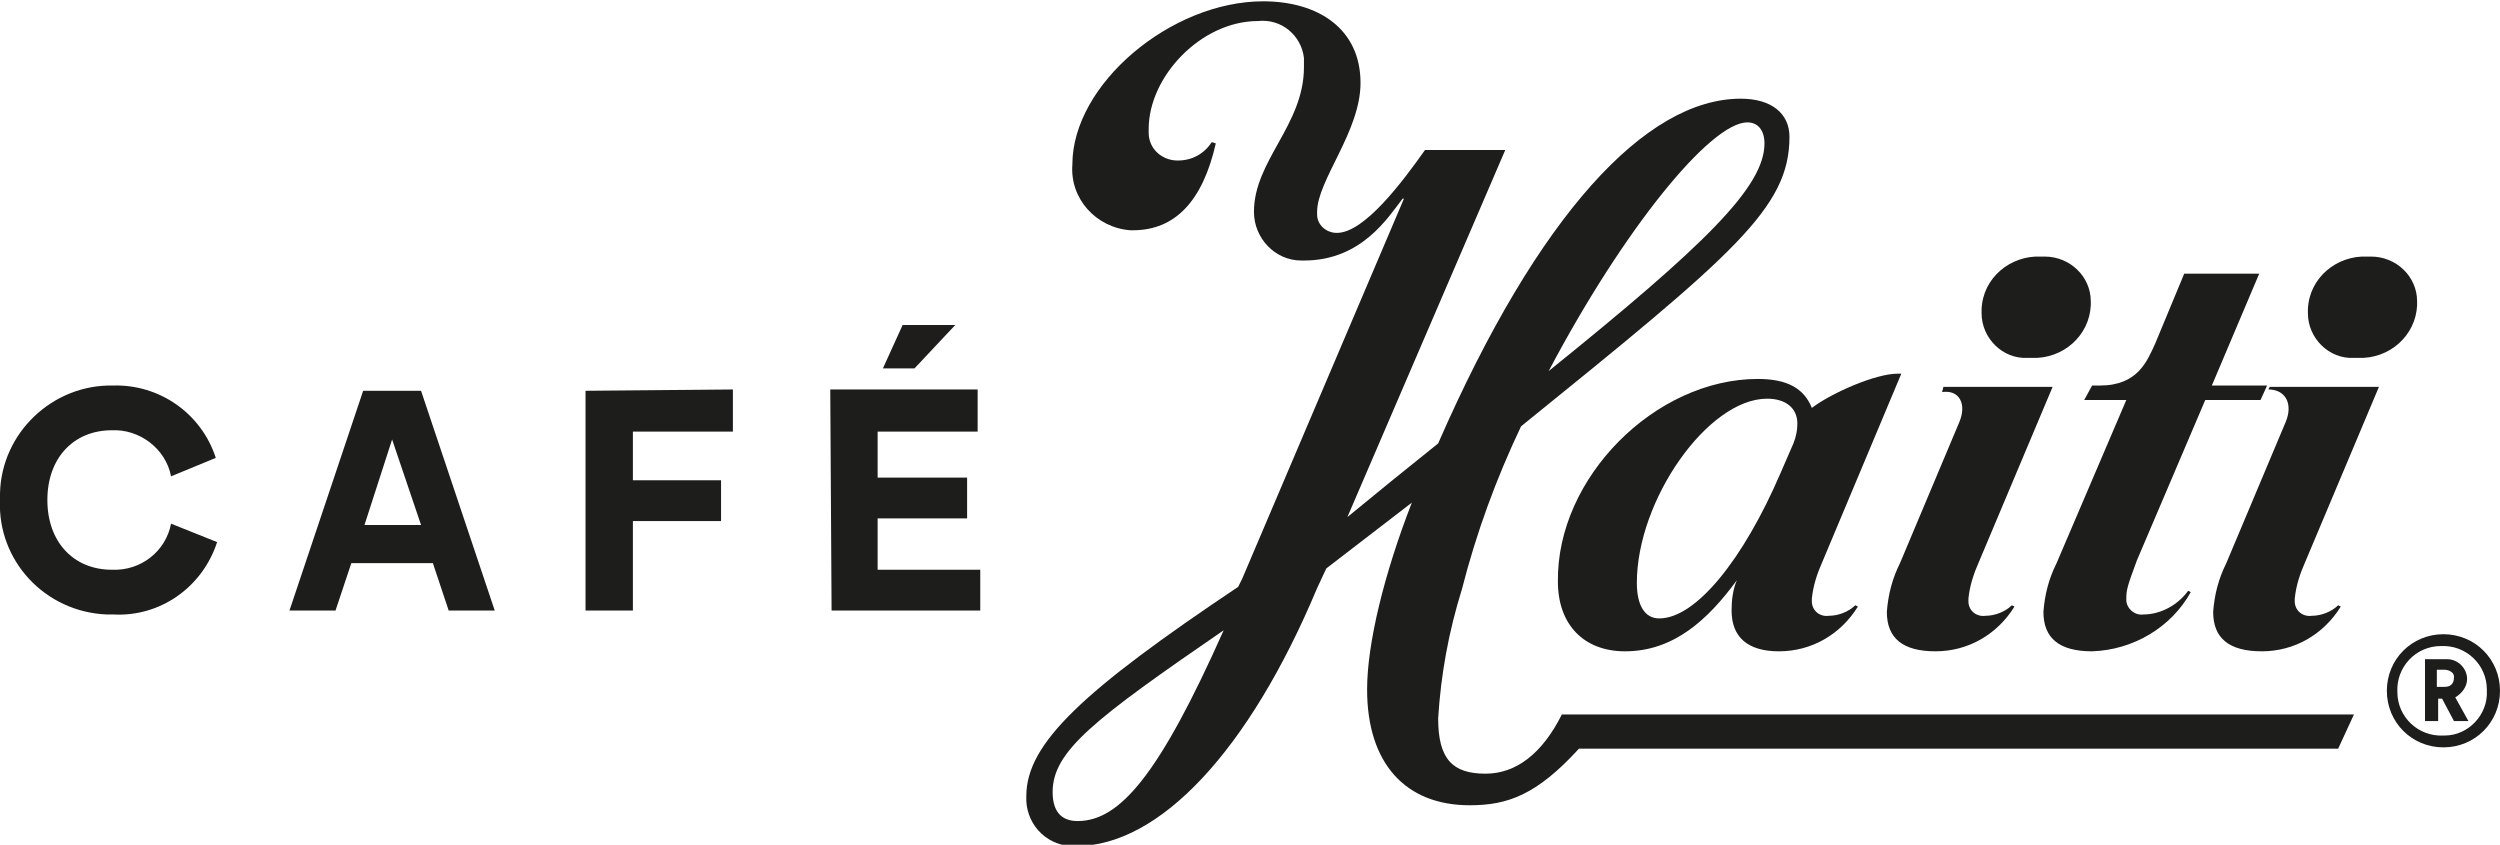 <?xml version="1.0" encoding="utf-8"?>
<!-- Generator: Adobe Illustrator 23.0.2, SVG Export Plug-In . SVG Version: 6.00 Build 0)  -->
<svg version="1.1" id="Layer_1" xmlns="http://www.w3.org/2000/svg" xmlns:xlink="http://www.w3.org/1999/xlink" x="0px" y="0px"
	 viewBox="0 0 190 64.2" style="enable-background:new 0 0 190 64.2;" xml:space="preserve">
<style type="text/css">
	.st0{fill:#1D1D1B;}
	.st1{fill:#1E1D1B;}
</style>
<title>Asset 2</title>
<g>
	<g id="Layer_1-2">
		<path class="st0" d="M187.5,51.6c0-0.8-0.7-1.5-1.5-1.5c0,0,0,0,0,0h-1.7v4.7h1v-1.7h0.3l0.9,1.7h1.1l-1-1.8
			C187.1,52.7,187.5,52.2,187.5,51.6 M185.8,52.2h-0.6v-1.3h0.6c0.3,0,0.7,0.2,0.7,0.5c0,0,0,0.1,0,0.1
			C186.5,52,186.2,52.2,185.8,52.2"/>
		<path class="st0" d="M185.7,48.2c-2.4,0-4.3,1.9-4.3,4.3s1.9,4.3,4.3,4.3c2.4,0,4.3-1.9,4.3-4.3C190,50.1,188.1,48.2,185.7,48.2
			C185.7,48.2,185.7,48.2,185.7,48.2 M185.7,55.9c-1.9,0.1-3.5-1.4-3.5-3.3c-0.1-1.9,1.4-3.5,3.3-3.5c1.9-0.1,3.5,1.4,3.5,3.3
			c0,0,0,0.1,0,0.1c0.1,1.8-1.4,3.4-3.2,3.4C185.8,55.9,185.7,55.9,185.7,55.9"/>
		<path class="st0" d="M172.4,29.6c1.3,0,1.9,1.1,1.3,2.5l-4.5,10.7c-0.6,1.2-0.9,2.4-1,3.7c0,2,1.2,3,3.7,3c2.5,0,4.7-1.3,6-3.4
			l-0.2-0.1c-0.5,0.5-1.3,0.8-2,0.8c-0.7,0.1-1.3-0.4-1.3-1.1c0-0.1,0-0.2,0-0.2c0.1-1,0.4-1.9,0.8-2.8l5.6-13.3h-8.3L172.4,29.6z"
			/>
		<path class="st0" d="M158.4,30.4h3.2l-5.3,12.4c-0.6,1.2-0.9,2.4-1,3.7c0,2,1.2,3,3.7,3c3.1-0.1,6-1.8,7.5-4.5l-0.2-0.1
			c-0.8,1.1-2.1,1.8-3.4,1.8c-0.7,0.1-1.3-0.5-1.3-1.1c0,0,0-0.1,0-0.1c0-0.7,0.1-1,0.8-2.9l5.2-12.2h4.2l0.5-1.1h-4.2l3.6-8.5H166
			l-2.2,5.3c-0.6,1.3-1.3,3.2-4.2,3.2h-0.6L158.4,30.4z"/>
		<path class="st0" d="M148.9,32.1l-4.5,10.7c-0.6,1.2-0.9,2.4-1,3.7c0,2,1.2,3,3.7,3c2.5,0,4.7-1.3,6-3.4l-0.2-0.1
			c-0.5,0.5-1.3,0.8-2,0.8c-0.7,0.1-1.3-0.4-1.3-1.1c0-0.1,0-0.2,0-0.2c0.1-1,0.4-1.9,0.8-2.8l5.6-13.3h-8.3l-0.1,0.4
			C148.9,29.6,149.5,30.7,148.9,32.1"/>
		<path class="st0" d="M118.4,44.2c0,3.3,2,5.3,5.1,5.3c3.7,0,6.3-2.4,8.5-5.4c-0.3,0.7-0.4,1.5-0.4,2.3c0,2,1.2,3.1,3.6,3.1
			c2.5,0,4.7-1.3,6-3.4L141,46c-0.5,0.5-1.3,0.8-2,0.8c-0.7,0.1-1.3-0.4-1.3-1.1c0-0.1,0-0.2,0-0.2c0.1-1,0.4-1.9,0.8-2.8l6-14.3
			h-0.3c-1.6,0-4.9,1.4-6.5,2.6c-0.6-1.5-1.9-2.2-4.1-2.2C125.8,28.8,118.3,36.3,118.4,44.2 M136.6,32.2c0,0.5-0.1,1-0.3,1.5l-1,2.3
			c-2.8,6.5-6.4,11-9.2,11c-1.1,0-1.7-1-1.7-2.7c0-6.3,5.4-14,9.9-14C135.7,30.3,136.6,31,136.6,32.2"/>
		<path class="st0" d="M179.2,27.2c2.4,0.1,4.4-1.7,4.5-4c0-0.1,0-0.2,0-0.3c0-1.9-1.6-3.4-3.5-3.4c-0.1,0-0.2,0-0.3,0
			c-2.3-0.1-4.4,1.6-4.5,4c0,0.1,0,0.2,0,0.3c0,1.9,1.6,3.5,3.5,3.4C179,27.2,179.1,27.2,179.2,27.2"/>
		<path class="st0" d="M154.4,27.2c2.4,0.1,4.4-1.7,4.5-4c0-0.1,0-0.2,0-0.3c0-1.9-1.6-3.4-3.5-3.4c-0.1,0-0.2,0-0.3,0
			c-2.3-0.1-4.4,1.6-4.5,4c0,0.1,0,0.2,0,0.3c0,1.9,1.6,3.5,3.5,3.4C154.2,27.2,154.3,27.2,154.4,27.2"/>
		<path class="st0" d="M112.9,58.8c-2.5,0-3.6-1.1-3.6-4.2c0.2-3.3,0.8-6.6,1.8-9.8c1.1-4.3,2.6-8.4,4.5-12.4
			C131.8,19.3,136,15.8,136,10.4c0-1.8-1.4-2.9-3.7-2.9c-7.2,0-15.4,8.8-23,26.2l-3.6,2.9l0,0l-3.3,2.7l12-27.9h-6.1
			c-1.7,2.4-4.6,6.3-6.7,6.3c-0.8,0-1.5-0.6-1.5-1.4c0-0.1,0-0.1,0-0.2c0-2.4,3.3-6.1,3.3-9.8c0-4.1-3.2-6.2-7.4-6.2
			c-7,0-14.5,6.3-14.5,12.4c-0.2,2.6,1.8,4.8,4.4,5c0.1,0,0.1,0,0.2,0c3.2,0,5.3-2.2,6.3-6.6l-0.3-0.1c-0.6,0.9-1.5,1.4-2.6,1.4
			c-1.2,0-2.2-0.9-2.2-2.1c0-0.1,0-0.2,0-0.3c0-4,4-8.2,8.3-8.2c1.8-0.2,3.3,1.1,3.5,2.8c0,0.2,0,0.4,0,0.7c0,4.4-3.8,7.1-3.8,11
			c0,2,1.6,3.7,3.6,3.7c0.1,0,0.1,0,0.2,0c4.4,0,6.4-3.3,7.5-4.7h0.1L94.4,44l-0.3,0.6c-11.8,7.9-16.1,11.9-16.1,15.9
			c-0.1,2,1.4,3.7,3.4,3.8c0.1,0,0.3,0,0.4,0c6.3,0,13.1-7.2,18.3-19.6l0.7-1.5l6.5-5c-2.1,5.4-3.4,10.7-3.4,14.2
			c0,5.6,2.9,8.8,7.8,8.8c2.9,0,5.1-0.8,8.3-4.3h57.7l1.2-2.6h-60.2C117.2,57.3,115.2,58.8,112.9,58.8 M132.8,9.3
			c0.8,0,1.3,0.6,1.3,1.6c0,3.3-4.5,7.7-16.4,17.3C123.4,17.4,130,9.3,132.8,9.3 M81.9,62.4c-1.3,0-1.9-0.8-1.9-2.2
			c0-3.1,3.1-5.5,13-12.3C88.1,58.9,85.1,62.4,81.9,62.4"/>
		<path class="st0" d="M8.5,43.3c-2.9,0-4.9-2.1-4.9-5.3s2-5.3,4.9-5.3c2.1-0.1,4.1,1.4,4.5,3.5l3.4-1.4c-1.1-3.4-4.3-5.6-7.8-5.5
			C4,29.2,0.1,32.9,0,37.5c0,0.2,0,0.3,0,0.5c-0.2,4.6,3.4,8.5,8.1,8.7c0.2,0,0.3,0,0.5,0c3.6,0.2,6.8-2.1,7.9-5.5L13,39.8
			C12.6,41.9,10.7,43.4,8.5,43.3"/>
		<path class="st0" d="M27.6,29.7L22,46.4h3.5l1.2-3.6h6.2l1.2,3.6h3.5L32,29.7H27.6z M27.7,39.9l2.1-6.5l2.2,6.5H27.7z"/>
		<polygon class="st0" points="55.7,29.6 44.5,29.7 44.5,46.4 48.1,46.4 48.1,39.6 54.8,39.6 54.8,36.5 48.1,36.5 48.1,32.8 
			55.7,32.8 		"/>
		<polygon class="st0" points="66.7,43.3 66.7,39.4 73.5,39.4 73.5,36.3 66.7,36.3 66.7,32.8 74.3,32.8 74.3,29.6 63.1,29.6 
			63.2,46.4 74.5,46.4 74.5,43.3 		"/>
	</g>
</g>
<polygon class="st1" points="68.6,24.7 67.1,28 69.5,28 72.6,24.7 "/>
</svg>
